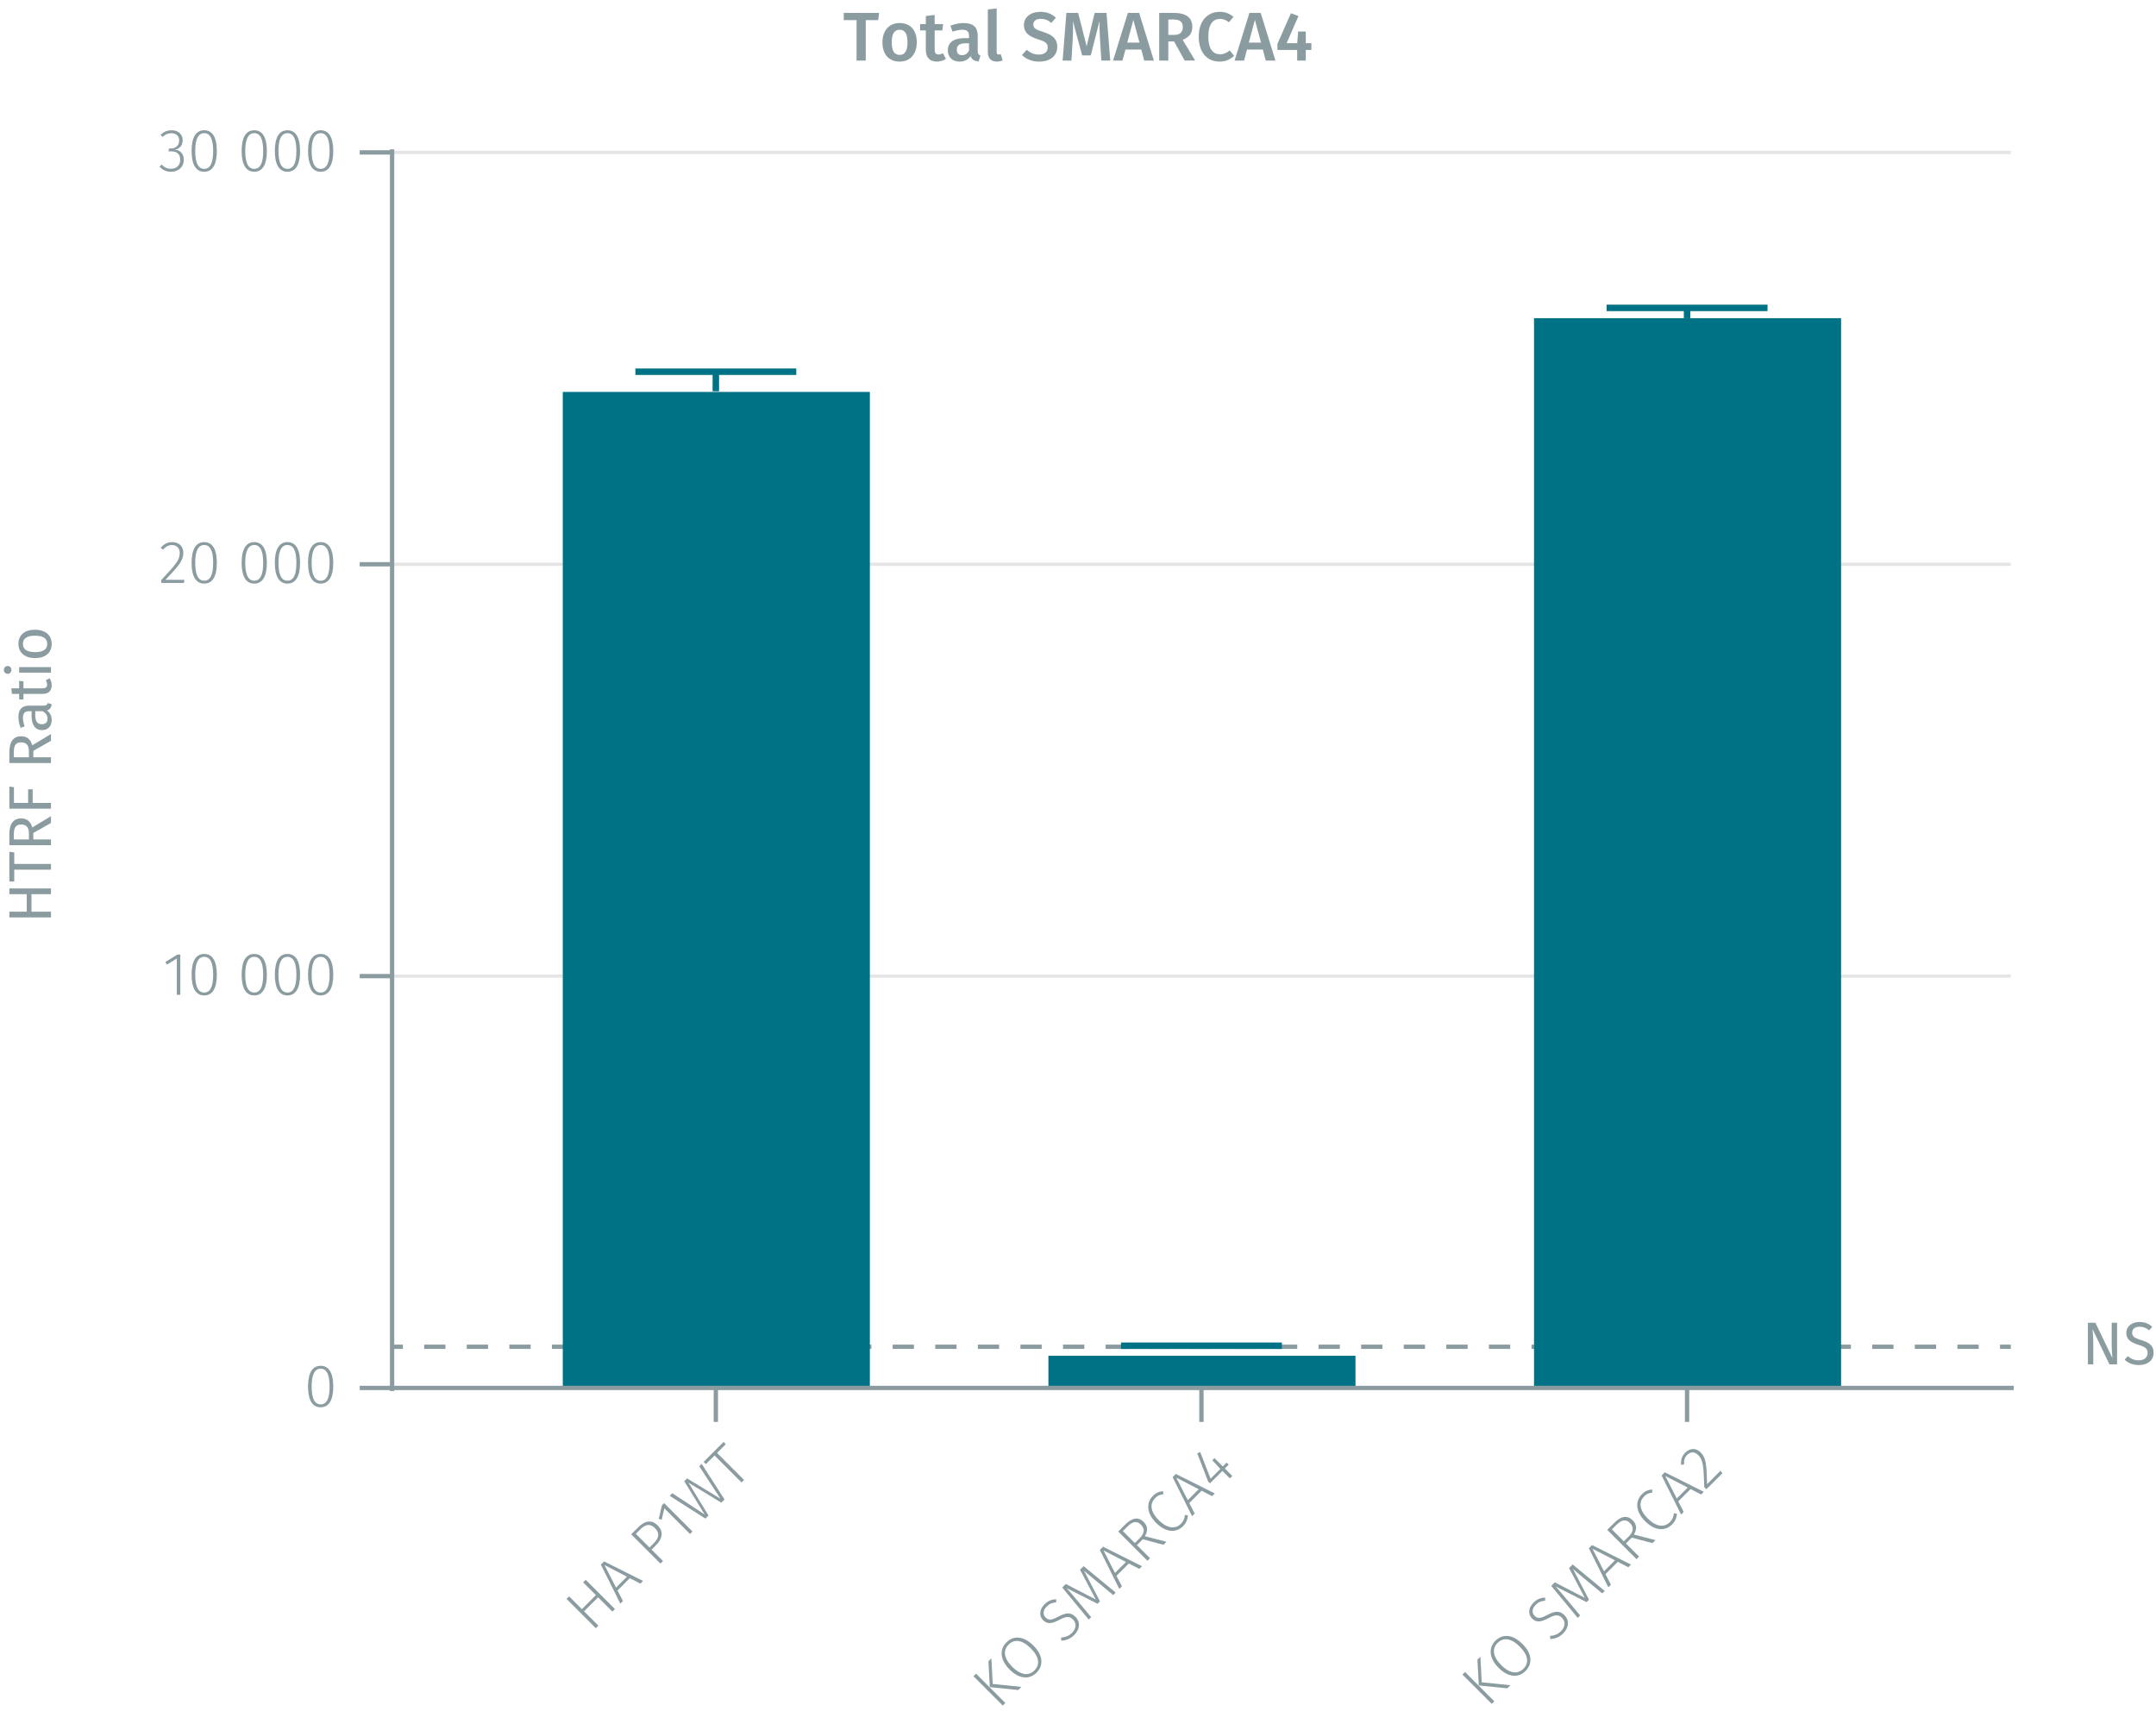 <?xml version="1.0" encoding="UTF-8"?><svg id="Calque_1" xmlns="http://www.w3.org/2000/svg" viewBox="0 0 500.055 399.839"><line x1="90.941" y1="226.386" x2="466.38" y2="226.386" fill="none" stroke="#e5e5e5" stroke-miterlimit="10" stroke-width=".75"/><g><line x1="90.941" y1="312.352" x2="93.441" y2="312.352" fill="none" stroke="#8b9ca0" stroke-miterlimit="10"/><line x1="98.381" y1="312.352" x2="461.41" y2="312.352" fill="none" stroke="#8b9ca0" stroke-dasharray="0 0 4.939 4.939" stroke-miterlimit="10"/><line x1="463.88" y1="312.352" x2="466.38" y2="312.352" fill="none" stroke="#8b9ca0" stroke-miterlimit="10"/></g><line x1="90.941" y1="130.868" x2="466.38" y2="130.868" fill="none" stroke="#e5e5e5" stroke-miterlimit="10" stroke-width=".75"/><line x1="90.941" y1="35.35" x2="466.38" y2="35.35" fill="none" stroke="#e5e5e5" stroke-miterlimit="10" stroke-width=".75"/><polyline points="130.533 90.899 130.533 321.904 201.753 321.904 201.753 90.899 130.533 90.899" fill="#007286" fill-rule="evenodd"/><polyline points="243.165 314.436 243.165 321.904 314.384 321.904 314.384 314.436 243.165 314.436" fill="#007286" fill-rule="evenodd"/><polyline points="355.796 73.796 355.796 321.904 427.016 321.904 427.016 73.796 355.796 73.796" fill="#007286" fill-rule="evenodd"/><path d="M391.292,329.784v-7.88m-112.631,7.88v-7.88m-112.631,7.88v-7.88m-75.77,0H467.062" fill="none" stroke="#8b9ca0" stroke-miterlimit="10"/><path d="M77.299,321.585c0,3.151-1.022,4.805-2.927,4.805-1.92,0-2.928-1.667-2.928-4.818s1.008-4.805,2.928-4.805,2.927,1.652,2.927,4.818Zm-5.015-.014c0,2.871,.743,4.146,2.088,4.146s2.072-1.261,2.072-4.132-.728-4.146-2.072-4.146c-1.331,0-2.088,1.261-2.088,4.133Z" fill="#8b9ca0"/><g><path d="M41.821,230.716h-.812v-8.419l-2.297,1.429-.378-.602,2.787-1.724h.7v9.315Z" fill="#8b9ca0"/><path d="M50.293,226.065c0,3.151-1.022,4.805-2.927,4.805-1.92,0-2.928-1.667-2.928-4.818s1.008-4.805,2.928-4.805,2.927,1.652,2.927,4.818Zm-5.015-.014c0,2.871,.743,4.146,2.088,4.146s2.072-1.261,2.072-4.132-.728-4.146-2.072-4.146c-1.331,0-2.088,1.261-2.088,4.133Z" fill="#8b9ca0"/><path d="M61.898,226.065c0,3.151-1.022,4.805-2.927,4.805-1.92,0-2.928-1.667-2.928-4.818s1.008-4.805,2.928-4.805,2.927,1.652,2.927,4.818Zm-5.015-.014c0,2.871,.743,4.146,2.088,4.146s2.072-1.261,2.072-4.132-.728-4.146-2.072-4.146c-1.331,0-2.088,1.261-2.088,4.133Z" fill="#8b9ca0"/><path d="M69.599,226.065c0,3.151-1.022,4.805-2.927,4.805-1.92,0-2.928-1.667-2.928-4.818s1.008-4.805,2.928-4.805,2.927,1.652,2.927,4.818Zm-5.015-.014c0,2.871,.743,4.146,2.088,4.146s2.072-1.261,2.072-4.132-.728-4.146-2.072-4.146c-1.331,0-2.088,1.261-2.088,4.133Z" fill="#8b9ca0"/><path d="M77.298,226.065c0,3.151-1.022,4.805-2.927,4.805-1.92,0-2.928-1.667-2.928-4.818s1.008-4.805,2.928-4.805,2.927,1.652,2.927,4.818Zm-5.015-.014c0,2.871,.743,4.146,2.088,4.146s2.072-1.261,2.072-4.132-.728-4.146-2.072-4.146c-1.331,0-2.088,1.261-2.088,4.133Z" fill="#8b9ca0"/></g><g><path d="M42.522,128.181c0,1.849-1.036,3.012-4.16,6.303h4.412l-.111,.715h-5.253v-.687c3.46-3.684,4.272-4.65,4.272-6.289,0-1.106-.701-1.808-1.766-1.808-.896,0-1.513,.379-2.087,1.065l-.561-.421c.743-.896,1.569-1.33,2.689-1.33,1.598,0,2.563,1.05,2.563,2.451Z" fill="#8b9ca0"/><path d="M50.293,130.548c0,3.151-1.022,4.805-2.927,4.805-1.92,0-2.928-1.667-2.928-4.818s1.008-4.805,2.928-4.805,2.927,1.652,2.927,4.818Zm-5.015-.014c0,2.871,.743,4.146,2.088,4.146s2.072-1.261,2.072-4.132-.728-4.146-2.072-4.146c-1.331,0-2.088,1.261-2.088,4.133Z" fill="#8b9ca0"/><path d="M61.898,130.548c0,3.151-1.022,4.805-2.927,4.805-1.92,0-2.928-1.667-2.928-4.818s1.008-4.805,2.928-4.805,2.927,1.652,2.927,4.818Zm-5.015-.014c0,2.871,.743,4.146,2.088,4.146s2.072-1.261,2.072-4.132-.728-4.146-2.072-4.146c-1.331,0-2.088,1.261-2.088,4.133Z" fill="#8b9ca0"/><path d="M69.599,130.548c0,3.151-1.022,4.805-2.927,4.805-1.92,0-2.928-1.667-2.928-4.818s1.008-4.805,2.928-4.805,2.927,1.652,2.927,4.818Zm-5.015-.014c0,2.871,.743,4.146,2.088,4.146s2.072-1.261,2.072-4.132-.728-4.146-2.072-4.146c-1.331,0-2.088,1.261-2.088,4.133Z" fill="#8b9ca0"/><path d="M77.298,130.548c0,3.151-1.022,4.805-2.927,4.805-1.92,0-2.928-1.667-2.928-4.818s1.008-4.805,2.928-4.805,2.927,1.652,2.927,4.818Zm-5.015-.014c0,2.871,.743,4.146,2.088,4.146s2.072-1.261,2.072-4.132-.728-4.146-2.072-4.146c-1.331,0-2.088,1.261-2.088,4.133Z" fill="#8b9ca0"/></g><g><path d="M42.369,32.537c0,1.261-.799,2.003-1.835,2.185,1.162,.057,2.101,.854,2.101,2.325,0,1.625-1.162,2.788-2.969,2.788-1.093,0-1.976-.406-2.676-1.205l.519-.462c.658,.714,1.316,.98,2.129,.98,1.373,0,2.157-.854,2.157-2.087,0-1.415-.841-1.961-2.102-1.961h-.616l.112-.659h.448c.98,0,1.919-.588,1.919-1.862,0-1.037-.715-1.682-1.793-1.682-.784,0-1.4,.253-2.073,.869l-.435-.505c.729-.7,1.527-1.05,2.55-1.05,1.625,0,2.563,1.022,2.563,2.325Z" fill="#8b9ca0"/><path d="M50.293,35.03c0,3.151-1.022,4.805-2.927,4.805-1.92,0-2.928-1.667-2.928-4.818s1.008-4.805,2.928-4.805,2.927,1.652,2.927,4.818Zm-5.015-.014c0,2.871,.743,4.146,2.088,4.146s2.072-1.261,2.072-4.132-.728-4.146-2.072-4.146c-1.331,0-2.088,1.261-2.088,4.133Z" fill="#8b9ca0"/><path d="M61.898,35.03c0,3.151-1.022,4.805-2.927,4.805-1.92,0-2.928-1.667-2.928-4.818s1.008-4.805,2.928-4.805,2.927,1.652,2.927,4.818Zm-5.015-.014c0,2.871,.743,4.146,2.088,4.146s2.072-1.261,2.072-4.132-.728-4.146-2.072-4.146c-1.331,0-2.088,1.261-2.088,4.133Z" fill="#8b9ca0"/><path d="M69.599,35.03c0,3.151-1.022,4.805-2.927,4.805-1.92,0-2.928-1.667-2.928-4.818s1.008-4.805,2.928-4.805,2.927,1.652,2.927,4.818Zm-5.015-.014c0,2.871,.743,4.146,2.088,4.146s2.072-1.261,2.072-4.132-.728-4.146-2.072-4.146c-1.331,0-2.088,1.261-2.088,4.133Z" fill="#8b9ca0"/><path d="M77.299,35.03c0,3.151-1.022,4.805-2.927,4.805-1.92,0-2.928-1.667-2.928-4.818s1.008-4.805,2.928-4.805,2.927,1.652,2.927,4.818Zm-5.015-.014c0,2.871,.743,4.146,2.088,4.146s2.072-1.261,2.072-4.132-.728-4.146-2.072-4.146c-1.331,0-2.088,1.261-2.088,4.133Z" fill="#8b9ca0"/></g><path d="M90.941,35.35h-7.509m7.509,95.518h-7.509m7.509,95.518h-7.509m7.509,95.518h-7.509m7.509,.716V34.634" fill="none" stroke="#8b9ca0" stroke-miterlimit="10"/><polyline points="147.371 86.213 184.687 86.213 166.029 86.213 166.029 90.75" fill="none" stroke="#007286" stroke-miterlimit="10" stroke-width="1.5"/><polyline points="260.002 312.113 297.319 312.113 278.661 312.113 278.661 312.352" fill="none" stroke="#007286" stroke-miterlimit="10" stroke-width="1.5"/><polyline points="372.634 71.408 409.95 71.408 391.292 71.408 391.292 73.796" fill="none" stroke="#007286" stroke-miterlimit="10" stroke-width="1.5"/><g><path d="M203.68,4.669h-2.882V14.049h-2.129V4.669h-2.977v-1.681h8.211l-.224,1.681Z" fill="#8b9ca0"/><path d="M212.639,9.807c0,2.674-1.488,4.482-3.985,4.482s-3.985-1.697-3.985-4.482c0-2.656,1.488-4.465,4.001-4.465,2.497,0,3.97,1.696,3.97,4.465Zm-5.81,0c0,2.033,.624,2.93,1.824,2.93s1.825-.912,1.825-2.93-.625-2.913-1.81-2.913c-1.2,0-1.84,.913-1.84,2.913Z" fill="#8b9ca0"/><path d="M219.406,13.648c-.607,.433-1.376,.641-2.129,.641-1.664-.017-2.545-.961-2.545-2.77V7.054h-1.328v-1.473h1.328v-1.872l2.049-.24v2.112h1.969l-.208,1.473h-1.761v4.418c0,.832,.272,1.169,.896,1.169,.32,0,.641-.097,1.009-.305l.72,1.312Z" fill="#8b9ca0"/><path d="M227.407,12.896l-.432,1.36c-.944-.08-1.553-.4-1.873-1.232-.608,.896-1.521,1.265-2.545,1.265-1.681,0-2.721-1.072-2.721-2.609,0-1.841,1.376-2.833,3.841-2.833h1.072v-.48c0-1.104-.496-1.473-1.584-1.473-.576,0-1.393,.16-2.257,.448l-.465-1.393c1.041-.399,2.113-.607,3.058-.607,2.272,0,3.266,1.04,3.266,2.913v3.553c0,.688,.224,.929,.64,1.089Zm-2.657-1.137v-1.713h-.848c-1.329,0-1.985,.48-1.985,1.473,0,.816,.416,1.281,1.201,1.281,.704,0,1.248-.368,1.632-1.041Z" fill="#8b9ca0"/><path d="M229.116,12.112V2.188l2.049-.225V12.048c0,.4,.128,.593,.48,.593,.176,0,.336-.032,.464-.08l.448,1.44c-.353,.16-.849,.288-1.377,.288-1.296,0-2.064-.784-2.064-2.177Z" fill="#8b9ca0"/><path d="M244.895,4.108l-1.04,1.201c-.8-.656-1.568-.944-2.48-.944-.993,0-1.713,.448-1.713,1.312,0,.8,.432,1.152,2.272,1.729,1.937,.608,3.281,1.408,3.281,3.489,0,1.984-1.553,3.394-4.193,3.394-1.761,0-3.073-.624-3.985-1.521l1.088-1.217c.816,.688,1.697,1.104,2.85,1.104,1.185,0,2.032-.576,2.032-1.648,0-.929-.464-1.345-2.192-1.873-2.321-.721-3.329-1.648-3.329-3.329,0-1.841,1.584-3.058,3.761-3.058,1.617,0,2.689,.48,3.649,1.36Z" fill="#8b9ca0"/><path d="M257.505,14.049h-2.065l-.288-4.626c-.096-1.633-.176-3.346-.144-4.514l-2.018,7.939h-2l-2.146-7.955c.064,1.488,.032,3.009-.063,4.594l-.272,4.562h-2.049l.88-11.061h2.722l1.969,7.747,1.856-7.747h2.753l.865,11.061Z" fill="#8b9ca0"/><path d="M264.702,11.488h-3.666l-.688,2.561h-2.193l3.441-11.061h2.609l3.425,11.061h-2.24l-.688-2.561Zm-.416-1.602l-1.425-5.281-1.408,5.281h2.833Z" fill="#8b9ca0"/><path d="M272.317,9.615h-1.345v4.434h-2.112V2.988h3.297c2.897,0,4.386,1.057,4.386,3.249,0,1.505-.736,2.401-2.241,2.993l2.897,4.818h-2.433l-2.449-4.434Zm-1.345-1.521h1.312c1.312,0,2.049-.528,2.049-1.857,0-1.2-.688-1.712-2.225-1.712h-1.137v3.569Z" fill="#8b9ca0"/><path d="M286.096,3.917l-1.073,1.248c-.64-.512-1.296-.784-2.049-.784-1.536,0-2.721,1.12-2.721,4.113,0,2.914,1.152,4.098,2.721,4.098,.961,0,1.617-.416,2.258-.896l.992,1.248c-.673,.688-1.825,1.345-3.329,1.345-2.865,0-4.866-2.033-4.866-5.795,0-3.713,2.112-5.746,4.834-5.746,1.408,0,2.32,.416,3.233,1.169Z" fill="#8b9ca0"/><path d="M292.895,11.488h-3.666l-.688,2.561h-2.193l3.441-11.061h2.609l3.425,11.061h-2.24l-.688-2.561Zm-.416-1.602l-1.425-5.281-1.408,5.281h2.833Z" fill="#8b9ca0"/><path d="M304.158,11.584h-1.297v2.465h-2v-2.465h-4.578v-1.409l3.137-7.106,1.745,.656-2.753,6.291h2.465l.208-2.705h1.776v2.705h1.297v1.568Z" fill="#8b9ca0"/></g><g><path d="M7.299,207.383v4.062h4.524v1.331H2.172v-1.331H6.206v-4.062H2.172v-1.33H11.823v1.33H7.299Z" fill="#8b9ca0"/><path d="M3.307,197.695v2.676H11.823v1.33H3.307v2.746h-1.135v-6.892l1.135,.14Z" fill="#8b9ca0"/><path d="M7.733,193.188v1.499h4.09v1.331H2.172v-2.536c0-2.409,.925-3.67,2.731-3.67,1.359,0,2.171,.701,2.592,2.088l4.328-2.605v1.582l-4.09,2.312Zm-1.022,.154c0-1.345-.505-2.115-1.808-2.115-1.204,0-1.694,.687-1.694,2.27v1.19h3.502v-1.345Z" fill="#8b9ca0"/><path d="M2.172,187.549v-5.127l1.064,.154v3.642h3.292v-3.151h1.051v3.151h4.244v1.331H2.172Z" fill="#8b9ca0"/><path d="M7.733,174.135v1.499h4.09v1.331H2.172v-2.536c0-2.409,.925-3.67,2.731-3.67,1.359,0,2.171,.701,2.592,2.088l4.328-2.605v1.582l-4.09,2.312Zm-1.022,.154c0-1.345-.505-2.115-1.808-2.115-1.204,0-1.694,.687-1.694,2.27v1.19h3.502v-1.345Z" fill="#8b9ca0"/><path d="M11.095,163.046l.896,.294c-.084,.742-.378,1.219-1.106,1.443,.771,.518,1.106,1.302,1.106,2.198,0,1.472-.91,2.354-2.228,2.354-1.582,0-2.437-1.19-2.437-3.25v-1.134h-.547c-1.064,0-1.457,.518-1.457,1.54,0,.547,.141,1.233,.393,1.989l-.938,.322c-.336-.91-.504-1.723-.504-2.549,0-1.779,.91-2.592,2.451-2.592h3.376c.645,0,.854-.238,.994-.616Zm-1.219,1.905h-1.694v.966c0,1.359,.504,2.046,1.513,2.046,.868,0,1.33-.435,1.33-1.275,0-.756-.378-1.316-1.148-1.736Z" fill="#8b9ca0"/><path d="M11.487,157.293c.336,.49,.504,1.022,.504,1.652,0,1.247-.729,1.989-2.101,1.989H5.436v1.289h-.994v-1.289h-1.667l-.154-1.288h1.821v-1.751l.994,.14v1.611h4.398c.742,0,1.093-.238,1.093-.883,0-.322-.098-.616-.294-.98l.854-.49Z" fill="#8b9ca0"/><path d="M1.78,154.466c.49,0,.868,.363,.868,.91,0,.532-.378,.896-.868,.896-.505,0-.883-.364-.883-.896,0-.547,.378-.91,.883-.91Zm10.043,.252v1.288H4.441v-1.288h7.382Z" fill="#8b9ca0"/><path d="M8.125,146.05c2.283,0,3.866,1.204,3.866,3.292,0,2.101-1.513,3.291-3.852,3.291-2.283,0-3.866-1.204-3.866-3.306s1.513-3.277,3.852-3.277Zm.015,5.196c1.919,0,2.815-.672,2.815-1.904s-.896-1.905-2.83-1.905c-1.919,0-2.815,.672-2.815,1.891,0,1.233,.896,1.919,2.83,1.919Z" fill="#8b9ca0"/></g><g><path d="M233.168,394.963l-.595,.594-6.785-6.785,.595-.594,6.785,6.785Zm-2.922-4.408l6.646,.684-.724,.724-6.596-.674-.317-5.983,.683-.683,.308,5.933Z" fill="#8b9ca0"/><path d="M239.692,381.663c2.229,2.229,2.407,4.587,.724,6.271-1.634,1.635-3.991,1.535-6.251-.724-2.237-2.237-2.377-4.655-.753-6.28,1.654-1.654,3.993-1.554,6.28,.733Zm-4.903,4.923c2.031,2.031,3.863,2.1,5.121,.842,1.327-1.327,1.199-3.1-.842-5.141-2.061-2.061-3.843-2.159-5.15-.852-1.277,1.278-1.188,3.091,.871,5.15Z" fill="#8b9ca0"/><path d="M244.947,370.902l.029,.724c-.941,.068-1.584,.337-2.208,.96-.832,.832-.971,1.844-.258,2.557,.693,.692,1.378,.644,2.962-.209,1.596-.841,2.773-1.148,3.973,.051,1.158,1.158,1.079,2.842-.288,4.209-.931,.931-1.941,1.286-3.021,1.316l-.038-.713c.939-.069,1.751-.307,2.544-1.1,.951-.95,1.13-2.178,.219-3.09-.822-.822-1.565-.753-3.149,.08-1.765,.93-2.813,1.049-3.795,.067-.959-.959-.862-2.466,.326-3.654,.882-.882,1.695-1.139,2.705-1.198Z" fill="#8b9ca0"/><path d="M258.771,369.361l-.574,.574-3.555-2.941c-1.199-.98-2.556-2.12-3.211-2.695l3.695,7.102-.564,.564-7.162-3.635c.644,.703,1.754,2.031,2.704,3.16l2.972,3.565-.564,.564-6.142-7.429,.822-.822,6.964,3.596-3.655-6.903,.832-.832,7.438,6.132Z" fill="#8b9ca0"/><path d="M261.81,362.621l-2.853,2.853,1.257,2.445-.604,.604-4.517-9.054,.743-.742,9.043,4.526-.624,.624-2.445-1.257Zm-.665-.348l-5.199-2.684,2.664,5.219,2.535-2.535Z" fill="#8b9ca0"/><path d="M265.055,356.997l-1.357,1.357,3.041,3.041-.595,.594-6.785-6.785,1.645-1.644c1.635-1.635,3.061-1.773,4.26-.574,1.011,1.011,.99,2.1,.276,3.308l5.013,1.288-.703,.703-4.794-1.288Zm-.713-.257c1.08-1.079,1.277-2.13,.287-3.12-.9-.9-1.861-.852-3.159,.446l-1.03,1.03,2.773,2.773,1.129-1.13Z" fill="#8b9ca0"/><path d="M269.757,345.839l.078,.712c-.811,.101-1.347,.317-1.901,.872-1.179,1.179-1.326,2.992,.832,5.15,2.061,2.061,3.924,2.041,5.112,.853,.703-.704,.86-1.357,.94-2.07l.693,.08c-.021,.79-.287,1.693-1.129,2.535-1.565,1.564-3.952,1.515-6.241-.773-2.317-2.317-2.259-4.735-.753-6.24,.802-.803,1.486-1.029,2.368-1.118Z" fill="#8b9ca0"/><path d="M278.688,345.743l-2.853,2.853,1.257,2.445-.604,.604-4.517-9.054,.743-.742,9.043,4.526-.623,.624-2.446-1.257Zm-.664-.348l-5.2-2.684,2.664,5.22,2.536-2.536Z" fill="#8b9ca0"/><path d="M284.975,339.694l-.892,.891,1.733,1.733-.564,.564-1.733-1.732-2.883,2.882-.425-.425-2.526-6.548,.683-.288,2.408,6.172,2.269-2.268-1.863-2.002,.495-.496,1.933,1.933,.892-.891,.475,.475Z" fill="#8b9ca0"/></g><g><path d="M138.714,370.458l-3.249,3.249,3.318,3.318-.595,.594-6.784-6.784,.595-.594,2.962,2.962,3.249-3.249-2.962-2.962,.594-.594,6.784,6.784-.594,.594-3.318-3.318Z" fill="#8b9ca0"/><path d="M146.081,366.025l-2.854,2.853,1.258,2.446-.604,.604-4.516-9.052,.743-.743,9.042,4.526-.624,.624-2.445-1.258Zm-.665-.347l-5.2-2.685,2.665,5.22,2.535-2.535Z" fill="#8b9ca0"/><path d="M152.525,353.78c1.524,1.524,1.049,3.168-.427,4.644l-.971,.971,2.645,2.645-.595,.594-6.784-6.784,1.595-1.595c1.575-1.574,3.129-1.882,4.537-.474Zm-.615,.633c-1.149-1.149-2.259-.853-3.447,.336l-.991,.99,3.172,3.171,.971-.971c1.129-1.129,1.543-2.279,.296-3.526Z" fill="#8b9ca0"/><path d="M160.613,355.198l-.574,.574-5.953-5.953-.613,2.635-.693-.158,.752-3.189,.495-.495,6.587,6.587Z" fill="#8b9ca0"/><path d="M168.041,347.772l-.743,.743-7.607-4.636,4.636,7.606-.724,.723-8.279-5.288,.604-.604,7.518,4.942-4.743-7.715,.663-.664,7.745,4.714-4.932-7.526,.564-.564,5.299,8.27Z" fill="#8b9ca0"/><path d="M168.305,334.99l-1.991,1.99,6.26,6.26-.584,.585-6.26-6.26-2.012,2.011-.524-.524,4.656-4.655,.455,.594Z" fill="#8b9ca0"/></g><g><path d="M346.585,394.577l-.595,.595-6.785-6.785,.595-.595,6.785,6.785Zm-2.922-4.408l6.646,.685-.724,.723-6.597-.674-.317-5.982,.684-.684,.308,5.933Z" fill="#8b9ca0"/><path d="M353.109,381.278c2.229,2.229,2.407,4.585,.724,6.269-1.635,1.635-3.991,1.536-6.251-.723-2.237-2.237-2.377-4.655-.753-6.28,1.654-1.653,3.993-1.553,6.28,.734Zm-4.903,4.922c2.031,2.031,3.863,2.1,5.121,.842,1.327-1.327,1.199-3.099-.842-5.14-2.061-2.061-3.843-2.159-5.15-.853-1.277,1.278-1.188,3.091,.871,5.15Z" fill="#8b9ca0"/><path d="M358.363,370.517l.03,.724c-.941,.068-1.585,.337-2.209,.961-.832,.832-.97,1.843-.258,2.555,.693,.693,1.378,.646,2.963-.208,1.596-.841,2.772-1.148,3.972,.05,1.158,1.159,1.08,2.843-.287,4.209-.932,.932-1.941,1.287-3.021,1.318l-.039-.713c.94-.07,1.752-.308,2.545-1.101,.951-.95,1.13-2.179,.219-3.09-.822-.821-1.565-.752-3.15,.08-1.764,.93-2.813,1.049-3.795,.068-.96-.96-.861-2.467,.327-3.655,.882-.882,1.694-1.139,2.704-1.198Z" fill="#8b9ca0"/><path d="M372.188,368.976l-.574,.574-3.556-2.94c-1.198-.981-2.557-2.121-3.21-2.696l3.695,7.103-.564,.564-7.163-3.636c.645,.703,1.755,2.031,2.705,3.159l2.972,3.566-.564,.565-6.142-7.43,.822-.821,6.964,3.596-3.655-6.904,.832-.832,7.438,6.132Z" fill="#8b9ca0"/><path d="M375.227,362.234l-2.854,2.853,1.258,2.446-.604,.604-4.517-9.054,.743-.742,9.043,4.526-.624,.624-2.445-1.258Zm-.665-.347l-5.199-2.684,2.664,5.22,2.535-2.536Z" fill="#8b9ca0"/><path d="M378.471,356.611l-1.356,1.357,3.041,3.041-.595,.594-6.785-6.785,1.645-1.644c1.635-1.635,3.061-1.773,4.26-.575,1.011,1.012,.99,2.101,.276,3.309l5.013,1.288-.703,.703-4.795-1.288Zm-.712-.257c1.08-1.08,1.277-2.131,.287-3.121-.901-.9-1.862-.851-3.159,.447l-1.03,1.03,2.773,2.772,1.129-1.129Z" fill="#8b9ca0"/><path d="M383.173,345.452l.079,.713c-.812,.1-1.347,.317-1.901,.872-1.179,1.179-1.326,2.992,.832,5.15,2.061,2.061,3.923,2.041,5.112,.853,.703-.703,.86-1.357,.939-2.07l.694,.08c-.021,.791-.288,1.692-1.13,2.534-1.564,1.564-3.951,1.516-6.24-.772-2.317-2.317-2.259-4.735-.754-6.24,.803-.803,1.487-1.029,2.368-1.119Z" fill="#8b9ca0"/><path d="M392.105,345.356l-2.853,2.853,1.257,2.447-.604,.604-4.517-9.053,.743-.743,9.043,4.527-.624,.624-2.445-1.259Zm-.664-.347l-5.2-2.683,2.664,5.219,2.536-2.536Z" fill="#8b9ca0"/><path d="M394.42,336.822c1.308,1.309,1.396,2.862,1.515,7.398l3.12-3.12,.426,.585-3.714,3.714-.484-.485c-.16-5.052-.269-6.309-1.429-7.469-.781-.781-1.772-.782-2.525-.029-.634,.634-.801,1.338-.723,2.229l-.693,.1c-.108-1.159,.169-2.05,.962-2.842,1.129-1.13,2.556-1.07,3.546-.08Z" fill="#8b9ca0"/></g><g><path d="M491.028,316.429h-1.778l-3.922-8.194c.069,.798,.182,1.975,.182,3.768v4.427h-1.247v-9.651h1.737l3.964,8.209c-.027-.225-.182-1.766-.182-2.942v-5.267h1.246v9.651Z" fill="#8b9ca0"/><path d="M499.189,307.73l-.729,.812c-.729-.588-1.4-.84-2.199-.84-.967,0-1.736,.448-1.736,1.373,0,.812,.378,1.204,2.114,1.736,1.541,.477,2.858,1.079,2.858,2.928,0,1.681-1.275,2.857-3.446,2.857-1.387,0-2.479-.462-3.277-1.246l.728-.812c.729,.588,1.485,.966,2.536,.966,1.135,0,2.073-.56,2.073-1.723,0-.938-.448-1.358-2.088-1.863-1.877-.574-2.857-1.288-2.857-2.787,0-1.485,1.261-2.521,3.04-2.521,1.33,0,2.171,.393,2.983,1.121Z" fill="#8b9ca0"/></g></svg>